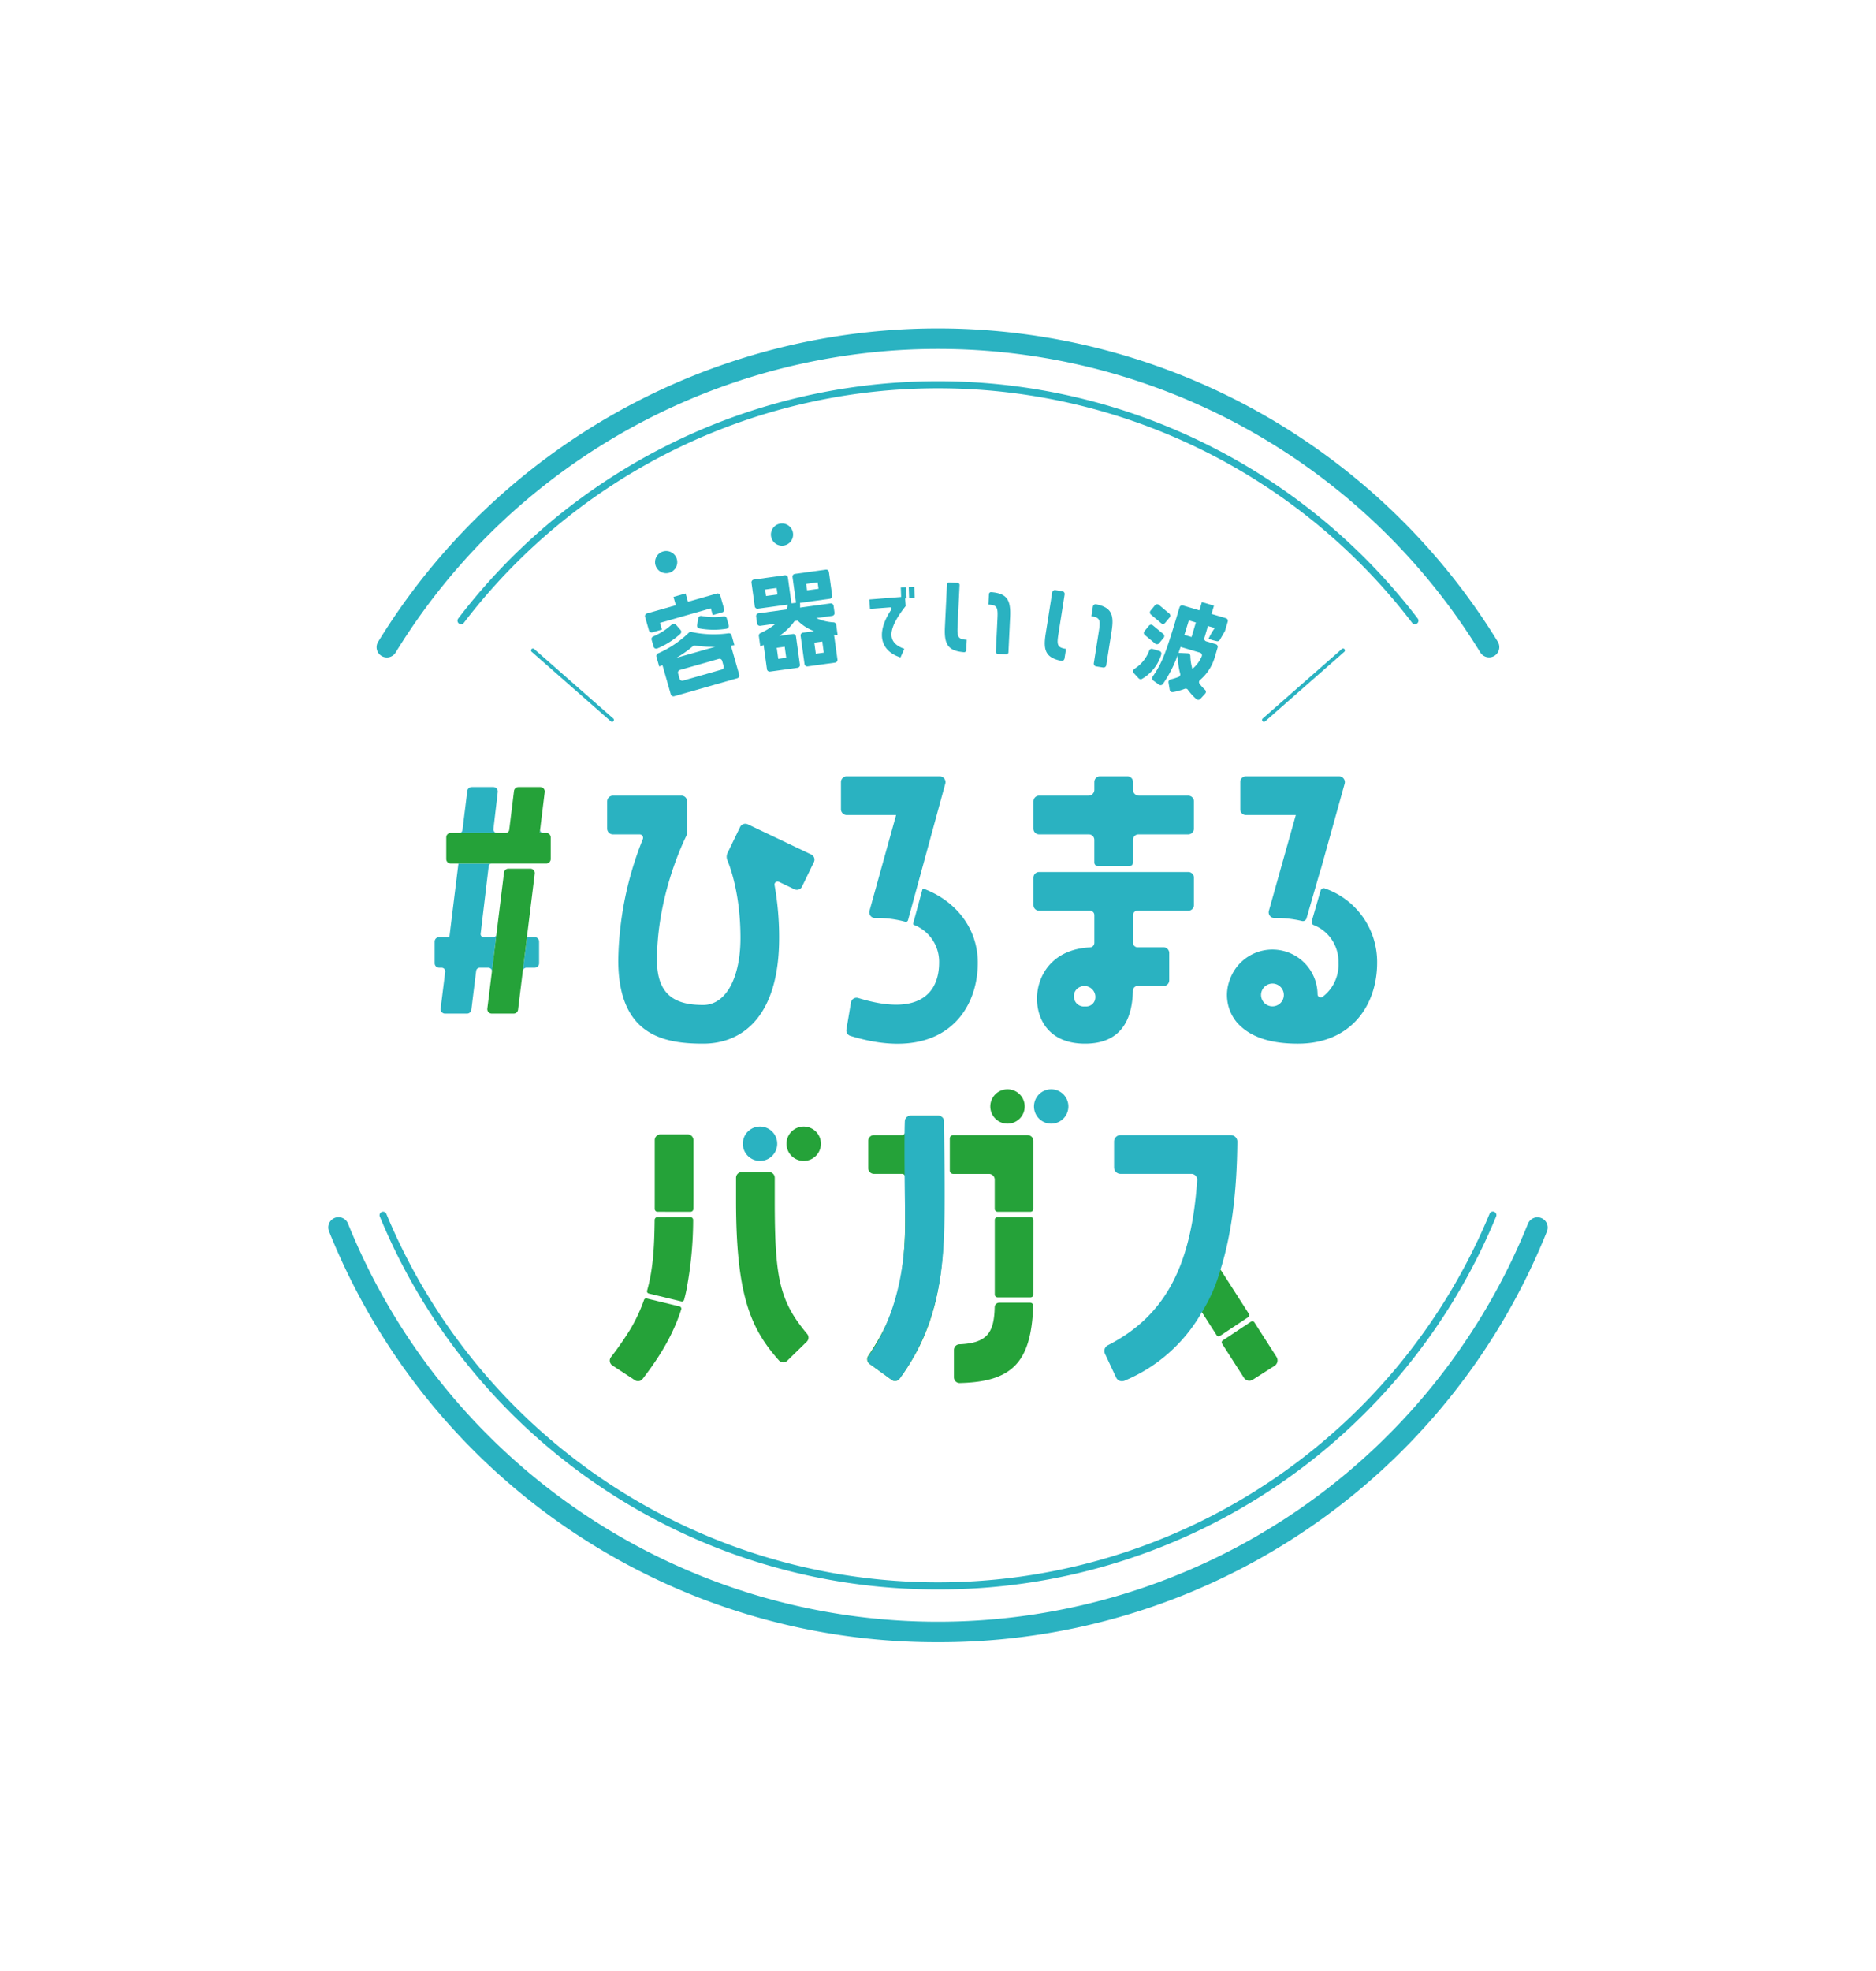 <svg xmlns="http://www.w3.org/2000/svg" xmlns:xlink="http://www.w3.org/1999/xlink" width="450" height="472.592" viewBox="0 0 450 472.592"><defs><clipPath id="a"><rect width="450" height="472.592" fill="none"/></clipPath></defs><g clip-path="url(#a)"><path d="M221.251,213.348l-2.212,8.128a.273.273,0,0,0,.155.318,9.468,9.468,0,0,1,6.071,9.072c0,6.665-4.117,13.166-19.391,8.476a1.36,1.36,0,0,0-1.753,1.059l-1.093,6.493a1.366,1.366,0,0,0,.938,1.524c21.53,6.616,30.581-5.3,30.581-17.552,0-8.227-5.275-14.819-12.921-17.709a.286.286,0,0,0-.375.191" fill="#2ab2c1"/><path d="M214.952,195.459l-6.38,22.963a1.366,1.366,0,0,0,1.311,1.735,25.63,25.63,0,0,1,7.245.888.54.54,0,0,0,.678-.38l8.942-32.728a1.387,1.387,0,0,0-1.336-1.761H203.1a1.378,1.378,0,0,0-1.379,1.378v6.526a1.378,1.378,0,0,0,1.379,1.379Z" fill="#2ab2c1"/><path d="M298.855,195.459h11.974l-6.457,22.958a1.368,1.368,0,0,0,1.316,1.74,26.642,26.642,0,0,1,6.6.709.908.908,0,0,0,1.105-.623l3.406-11.8.031.01,5.716-20.512a1.389,1.389,0,0,0-1.338-1.762H298.855a1.348,1.348,0,0,0-1.348,1.348v6.587a1.348,1.348,0,0,0,1.348,1.348" fill="#2ab2c1"/><path d="M316.771,213.577l-2.119,7.344a.769.769,0,0,0,.436.907,9.432,9.432,0,0,1,5.968,9.039,9.65,9.65,0,0,1-3.812,8.195.763.763,0,0,1-1.2-.607,10.83,10.83,0,0,0-21.03-3.547,10.256,10.256,0,0,0,1.633,10.227c3.781,4.383,9.969,5.156,14.695,5.156,12.807,0,18.994-9.282,18.994-19.424a18.659,18.659,0,0,0-12.552-17.809.783.783,0,0,0-1.014.519m-8.951,25.886a2.732,2.732,0,1,1-5.156-1.806,2.732,2.732,0,0,1,5.156,1.806" fill="#2ab2c1"/><path d="M194.6,204.927l-15.22-7.241a1.392,1.392,0,0,0-1.851.65l-3,6.192a2.135,2.135,0,0,0-.062,1.744c.907,2.2,3.149,8.657,3.149,18.665,0,9.626-3.523,16.072-8.937,16.072-6.361,0-11.087-2.062-11.087-10.743,0-14.656,5.755-27.189,6.988-29.706a2.287,2.287,0,0,0,.231-1.008v-7.385a1.349,1.349,0,0,0-1.348-1.349H147.018a1.374,1.374,0,0,0-1.374,1.375v6.532a1.375,1.375,0,0,0,1.374,1.375h6.4a.83.83,0,0,1,.779,1.136,80.828,80.828,0,0,0-5.891,29.03c0,18.049,10.914,20.024,20.369,20.024,9.539,0,18.219-6.7,18.219-25.353a71.172,71.172,0,0,0-1.1-12.665.732.732,0,0,1,1.034-.8l3.739,1.793a1.359,1.359,0,0,0,1.811-.633l2.852-5.886a1.359,1.359,0,0,0-.639-1.82" fill="#2ab2c1"/><path d="M118.36,198.794l1.037-8.847a1.068,1.068,0,0,0-1.061-1.193h-5.187a1.068,1.068,0,0,0-1.06.938l-1.161,9.4a.755.755,0,0,1-.748.661h9.034a.86.86,0,0,1-.854-.96" fill="#2ab2c1"/><path d="M119.071,224.118a.71.71,0,0,1-.7.622H115.99a.71.71,0,0,1-.7-.793l1.936-16.235a.71.71,0,0,1,.7-.625h-7.962l-2.173,17.653h-2.462a1.069,1.069,0,0,0-1.069,1.069v5.2a1.069,1.069,0,0,0,1.069,1.068h.6a.866.866,0,0,1,.859.971l-1.091,8.829a1.069,1.069,0,0,0,1.061,1.2h5.248a1.068,1.068,0,0,0,1.06-.937l1.149-9.3a.865.865,0,0,1,.858-.759h2.06a.86.86,0,0,1,.854.925l2.1-17.127Z" fill="#2ab2c1"/><path d="M122.154,198.994l1.139-9.3a1.068,1.068,0,0,1,1.061-.938h0a1.068,1.068,0,0,0-1.06.937L122.143,199a.86.86,0,0,1-.853.755h0a.865.865,0,0,0,.859-.76" fill="#2ab2c1"/><path d="M130.3,199.754a.749.749,0,0,1-.744-.8l-.1.8Z" fill="#2ab2c1"/><path d="M123.21,243.073h0a1.068,1.068,0,0,0,1.06-.937l1.149-9.3a.864.864,0,0,1,.858-.759h1.969a1.068,1.068,0,0,0,1.068-1.068v-5.2a1.069,1.069,0,0,0-1.068-1.069H126.4l-2.131,17.395a1.068,1.068,0,0,1-1.06.938" fill="#2ab2c1"/><path d="M130.661,189.953l-1.106,8.954c0,.016.006.03.005.046l1.1-9a1.068,1.068,0,0,0-1.06-1.2h0a1.068,1.068,0,0,1,1.06,1.2" fill="#25a239"/><path d="M131.786,206.774a1.065,1.065,0,0,1-.755.313,1.065,1.065,0,0,0,.755-.313" fill="#25a239"/><path d="M126.4,224.74l1.231-10.044L126.4,224.74Z" fill="#25a239"/><path d="M131.031,199.754a1.065,1.065,0,0,1,.755.313,1.065,1.065,0,0,0-.755-.313" fill="#25a239"/><path d="M116.9,241.873l1.09-8.829c0-.016,0-.03,0-.046l-1.087,8.876a1.068,1.068,0,0,0,1.06,1.2h0a1.068,1.068,0,0,1-1.06-1.2" fill="#25a239"/><path d="M131.031,199.754h-1.569l.1-.8c0-.016-.006-.03,0-.046l1.1-8.954a1.068,1.068,0,0,0-1.06-1.2h-5.247a1.069,1.069,0,0,0-1.061.938l-1.139,9.3a.865.865,0,0,1-.859.76H108.112a1.068,1.068,0,0,0-1.068,1.068v5.2a1.068,1.068,0,0,0,1.068,1.068h22.919a1.069,1.069,0,0,0,1.068-1.068v-5.2a1.069,1.069,0,0,0-1.068-1.068" fill="#25a239"/><path d="M121.95,208.327a1.057,1.057,0,0,0-1.049.928l-.815,6.616L117.988,233c0,.016.006.03,0,.046l-1.09,8.828a1.068,1.068,0,0,0,1.06,1.2h5.248a1.069,1.069,0,0,0,1.06-.939L126.4,224.74h-.006l1.236-10.044.635-5.183a1.057,1.057,0,0,0-1.049-1.186Z" fill="#25a239"/><path d="M295.249,272.223H268.772a1.537,1.537,0,0,0-1.537,1.537v6.208a1.538,1.538,0,0,0,1.537,1.537h17a1.406,1.406,0,0,1,1.4,1.5c-1.356,19.665-7.058,32.283-21.412,39.607a1.54,1.54,0,0,0-.717,2.022l2.683,5.717a1.546,1.546,0,0,0,2.008.768,38.242,38.242,0,0,0,18.564-16.438l3.373-4.393,1.1-5.834c2.559-8.169,3.928-18.162,4.033-30.663a1.555,1.555,0,0,0-1.544-1.565" fill="#2ab2c1"/><path d="M306.2,325.414l-5.314-8.291a.572.572,0,0,0-.8-.168l-6.776,4.5a.573.573,0,0,0-.166.786l5.239,8.168a1.536,1.536,0,0,0,2.119.466l5.229-3.333a1.536,1.536,0,0,0,.468-2.125" fill="#25a239"/><path d="M299.577,315.088l-6.817-10.636a38.786,38.786,0,0,1-4.468,10.226l3.544,5.526a.572.572,0,0,0,.8.168l6.778-4.5a.573.573,0,0,0,.165-.786" fill="#25a239"/><path d="M226.428,272.223H226.4v-3.275a1.366,1.366,0,0,0-1.366-1.367h-6.548a1.367,1.367,0,0,0-1.367,1.367v2.527a.748.748,0,0,1-.748.748h-6.737a1.367,1.367,0,0,0-1.367,1.367v6.548a1.367,1.367,0,0,0,1.367,1.367h6.737a.747.747,0,0,1,.748.748v10.081c0,15.616-2.78,23.765-8.876,32.848a1.37,1.37,0,0,0,.321,1.875l5.313,3.846a1.376,1.376,0,0,0,1.908-.29c7.18-9.769,10.615-20.628,10.615-38.279V281.505h.025Z" fill="#25a239"/><path d="M246.523,272.223h-17.9a.8.8,0,0,0-.794.8v7.692a.8.8,0,0,0,.794.8h8.615a1.367,1.367,0,0,1,1.367,1.366v7.021a.7.7,0,0,0,.7.7h7.874a.7.7,0,0,0,.7-.7v-16.3a1.367,1.367,0,0,0-1.367-1.367" fill="#25a239"/><path d="M237.544,265.347a4.126,4.126,0,1,1,4.125,4.126,4.125,4.125,0,0,1-4.125-4.126" fill="#25a239"/><path d="M248.024,265.347a4.126,4.126,0,1,1,4.126,4.126,4.126,4.126,0,0,1-4.126-4.126" fill="#2ab2c1"/><path d="M218.409,267.582h6.651a1.361,1.361,0,0,1,1.367,1.336c.08,4.893.327,21.889-.023,28.4-.4,7.43-1.407,20.783-10.615,33.3a1.375,1.375,0,0,1-1.907.289l-5.231-3.788a1.36,1.36,0,0,1-.308-1.9c2.4-3.264,9.071-14.05,8.779-32.88-.237-15.309-.158-21.208-.079-23.439a1.365,1.365,0,0,1,1.366-1.313" fill="#2ab2c1"/><path d="M247.881,310.45c0-3.005.007-14.88.008-17.887a.7.7,0,0,0-.7-.695h-7.873a.7.7,0,0,0-.7.7v17.866a.7.7,0,0,0,.7.7h7.865a.694.694,0,0,0,.7-.693" fill="#25a239"/><path d="M238.6,313.483c-.149,5.993-1.688,8.637-8.494,8.906a1.359,1.359,0,0,0-1.291,1.363v6.556a1.371,1.371,0,0,0,1.393,1.371c12.59-.3,17.152-4.953,17.631-18.522a.721.721,0,0,0-.709-.743h-7.452a1.086,1.086,0,0,0-1.078,1.069" fill="#25a239"/><path d="M178.179,274.285a4.126,4.126,0,1,1,4.126,4.126,4.126,4.126,0,0,1-4.126-4.126" fill="#2ab2c1"/><path d="M188.66,274.285a4.126,4.126,0,1,1,4.126,4.126,4.126,4.126,0,0,1-4.126-4.126" fill="#25a239"/><path d="M165.626,290.6a.685.685,0,0,0,.691-.676c.011-1.055.016-2.139.016-3.258V273.42a1.368,1.368,0,0,0-1.368-1.368H158.42a1.368,1.368,0,0,0-1.368,1.368v13.243c0,1.125,0,2.2-.005,3.249a.682.682,0,0,0,.689.685Z" fill="#25a239"/><path d="M193.6,319.89c-6.649-7.947-7.76-13.357-7.76-32.024v-5.422a1.369,1.369,0,0,0-1.368-1.369h-6.546a1.369,1.369,0,0,0-1.368,1.369v5.422c0,22.526,3.382,30.66,10.3,38.4a1.377,1.377,0,0,0,1.978.061l4.687-4.565a1.377,1.377,0,0,0,.081-1.869" fill="#25a239"/><path d="M163.433,312.1a.549.549,0,0,0,.665-.384c.195-.722.416-1.614.6-2.554,0-.01,0-.015,0-.024a90.562,90.562,0,0,0,1.573-16.551.7.7,0,0,0-.692-.718h-7.86a.7.7,0,0,0-.687.691c-.068,6.621-.386,11.9-1.813,16.965a.548.548,0,0,0,.4.686Z" fill="#25a239"/><path d="M155.135,311.4a.549.549,0,0,0-.652.349,38.659,38.659,0,0,1-3.383,7.182,74.3,74.3,0,0,1-4.532,6.512,1.372,1.372,0,0,0,.31,2L152.3,331a1.386,1.386,0,0,0,1.845-.314c4.557-5.9,7.444-11.025,9.261-16.667a.565.565,0,0,0-.4-.719Z" fill="#25a239"/><path d="M285.026,209.123H249.254a1.365,1.365,0,0,0-1.365,1.365v6.553a1.365,1.365,0,0,0,1.365,1.365h12.211a1.034,1.034,0,0,1,1.034,1.035v6.683a1.088,1.088,0,0,1-1.052,1.074c-9.262.462-12.7,7.042-12.7,12.264,0,5.156,3.007,10.828,11.517,10.828,9.934,0,11.353-7.618,11.5-12.759a1.114,1.114,0,0,1,1.12-1.078H279.1a1.365,1.365,0,0,0,1.366-1.366v-6.549a1.365,1.365,0,0,0-1.366-1.366h-6.236a1.079,1.079,0,0,1-1.078-1.079v-6.652a1.034,1.034,0,0,1,1.034-1.035h12.211a1.365,1.365,0,0,0,1.365-1.365v-6.553a1.365,1.365,0,0,0-1.365-1.365m-22.419,30.79a2.209,2.209,0,0,1-2.341,1.44,2.369,2.369,0,0,1-2.665-2.407,2.345,2.345,0,0,1,1.358-2.221,2.628,2.628,0,0,1,3.648,3.188" fill="#2ab2c1"/><path d="M285.026,190.818H273.188a1.407,1.407,0,0,1-1.408-1.407v-1.886a1.349,1.349,0,0,0-1.349-1.349h-6.583a1.349,1.349,0,0,0-1.349,1.349v1.886a1.408,1.408,0,0,1-1.408,1.407H249.254a1.365,1.365,0,0,0-1.365,1.365v6.551a1.366,1.366,0,0,0,1.365,1.366h11.94a1.305,1.305,0,0,1,1.3,1.3v5.437a.878.878,0,0,0,.877.878H270.9a.877.877,0,0,0,.878-.878V201.4a1.306,1.306,0,0,1,1.306-1.3h11.94a1.366,1.366,0,0,0,1.365-1.366v-6.551a1.365,1.365,0,0,0-1.365-1.365" fill="#2ab2c1"/><path d="M224.992,381.17A144.507,144.507,0,0,1,91.1,291.727a.848.848,0,0,1,1.566-.649,143.235,143.235,0,0,0,264.659-.038.848.848,0,0,1,1.566.649,144.5,144.5,0,0,1-133.9,89.481" fill="#2ab2c1"/><path d="M357.189,157.646a2.461,2.461,0,0,1-2.1-1.171,152.643,152.643,0,0,0-260.184,0,2.459,2.459,0,1,1-4.189-2.576,157.562,157.562,0,0,1,268.562,0,2.459,2.459,0,0,1-2.092,3.747" fill="#2ab2c1"/><path d="M339.4,149.694a.844.844,0,0,1-.674-.333,143.116,143.116,0,0,0-227.462,0,.848.848,0,1,1-1.348-1.03,144.813,144.813,0,0,1,230.158,0,.848.848,0,0,1-.674,1.363" fill="#2ab2c1"/><path d="M225,393.827A156.913,156.913,0,0,1,78.946,295.346,2.458,2.458,0,1,1,83.5,293.5a152.63,152.63,0,0,0,283,0,2.458,2.458,0,1,1,4.556,1.845A156.916,156.916,0,0,1,225,393.827" fill="#2ab2c1"/><path d="M164.457,142.324l.569,1.992,6.926-1.973a.662.662,0,0,1,.818.456l.925,3.248a.661.661,0,0,1-.455.818l-2.271.647-.46-1.615-12.191,3.475.46,1.615-2.3.653a.661.661,0,0,1-.818-.455l-.926-3.248a.662.662,0,0,1,.456-.818l6.926-1.974-.567-1.992Zm-7.784,10.32a15.937,15.937,0,0,0,4.494-2.892.655.655,0,0,1,.95.033l1.121,1.287a.665.665,0,0,1-.028.916,18.828,18.828,0,0,1-5.56,3.529.661.661,0,0,1-.878-.443l-.47-1.65a.655.655,0,0,1,.371-.78m1.158,4.058a25.056,25.056,0,0,0,7.409-4.978.613.613,0,0,1,.6-.172,25.335,25.335,0,0,0,8.919.324.664.664,0,0,1,.728.468l.673,2.36c-.276.049-.562.072-.838.122l2,7.007a.661.661,0,0,1-.455.818l-15.145,4.315a.662.662,0,0,1-.818-.455l-2-7.007c-.235.1-.488.228-.776.338l-.673-2.36a.666.666,0,0,1,.374-.78m13.733-1.591a28.063,28.063,0,0,1-4.843-.295.605.605,0,0,0-.508.148,26.535,26.535,0,0,1-3.961,2.8Zm2.021,4.643-.365-1.283a.663.663,0,0,0-.818-.455l-9.3,2.65a.662.662,0,0,0-.456.818l.366,1.284a.661.661,0,0,0,.818.455l9.3-2.651a.662.662,0,0,0,.455-.818m-5.3-12.032a15.993,15.993,0,0,0,5.32.1.655.655,0,0,1,.725.467l.47,1.649a.661.661,0,0,1-.513.839,18.783,18.783,0,0,1-6.559-.074.666.666,0,0,1-.507-.763l.274-1.684a.656.656,0,0,1,.79-.53" fill="#2ab2c1"/><path d="M190.953,144.548l-.849-6.165a.662.662,0,0,1,.565-.746l7.422-1.024a.663.663,0,0,1,.746.566l.783,5.674a.662.662,0,0,1-.565.746l-7.163.988a5.293,5.293,0,0,1,.013,1.129l7.3-1.008a.662.662,0,0,1,.746.565l.233,1.683a.662.662,0,0,1-.566.746l-3.807.526a11.223,11.223,0,0,0,4.142,1.021.667.667,0,0,1,.625.563l.338,2.458c-.313-.013-.593,0-.85-.024l.815,5.915a.662.662,0,0,1-.565.746l-6.59.909a.662.662,0,0,1-.746-.566l-.935-6.783a.662.662,0,0,1,.565-.746l2.642-.364a11.079,11.079,0,0,1-3.906-2.513l-.748.1a14.515,14.515,0,0,1-3.663,3.556l3.254-.449a.661.661,0,0,1,.746.566l.936,6.784a.662.662,0,0,1-.565.746l-6.59.909a.662.662,0,0,1-.747-.565l-.8-5.831c-.262.147-.527.27-.793.392l-.35-2.543a.665.665,0,0,1,.384-.684,17.108,17.108,0,0,0,3.674-2.258l-3.725.514a.662.662,0,0,1-.746-.566l-.233-1.682a.663.663,0,0,1,.566-.747l6.775-.934A3.194,3.194,0,0,0,188.9,145l-7.108.979a.662.662,0,0,1-.746-.565l-.783-5.674a.662.662,0,0,1,.565-.746l7.422-1.025a.662.662,0,0,1,.746.565l.85,6.165Zm-4.454-1.985-.215-1.553-2.745.379.215,1.553Zm1.728,12.531-1.913.264.368,2.661,1.913-.264Zm5.155-15.063.215,1.553,2.743-.379-.213-1.552Zm3.856,13.82-1.913.264.367,2.661,1.913-.263Z" fill="#2ab2c1"/><path d="M216.154,143.166l-.082-2.308,1.3-.046.094,2.686-.356.012.126,1.845c-5.028,6.373-3.908,8.98-.315,10.242l-.915,2.069c-4.467-1.412-6.244-5.425-2.205-11.478a.334.334,0,0,0-.29-.527l-4.821.37-.163-2.263Zm3.15-2.42.094,2.686-1.322.045-.094-2.685Z" fill="#2ab2c1"/><path d="M229.7,150.1c-.127,2.628.068,3.226,2.193,3.329l-.121,2.514a.507.507,0,0,1-.542.472c-3.943-.317-4.765-2.016-4.573-6.013l.494-10.244a.493.493,0,0,1,.515-.468l2.037.1a.493.493,0,0,1,.468.515Zm7.512-7.621a.507.507,0,0,1,.542-.473c3.915.316,4.738,1.989,4.543,6.011l-.4,8.427a.493.493,0,0,1-.515.468l-2.037-.1a.491.491,0,0,1-.467-.515l.384-8.008c.127-2.628-.069-3.2-2.166-3.3Z" fill="#2ab2c1"/><path d="M253.883,152.074c-.409,2.6-.279,3.215,1.825,3.545l-.363,2.307a.68.68,0,0,1-.8.559c-3.73-.761-4.336-2.545-3.723-6.438l1.565-9.961a.671.671,0,0,1,.768-.559l1.66.261a.67.67,0,0,1,.559.768Zm8.265-6.594a.679.679,0,0,1,.8-.559c3.7.755,4.312,2.516,3.7,6.434l-1.283,8.162a.671.671,0,0,1-.767.56l-1.662-.26a.673.673,0,0,1-.56-.768l1.217-7.747c.41-2.6.275-3.19-1.8-3.515Z" fill="#2ab2c1"/><path d="M278.555,156.951a10.074,10.074,0,0,1-4.571,5.825.667.667,0,0,1-.846-.1l-1.179-1.267a.658.658,0,0,1,.111-.977,8.849,8.849,0,0,0,3.6-4.409.643.643,0,0,1,.791-.391l1.652.488a.659.659,0,0,1,.44.831m.567-3.992-1.1,1.315a.652.652,0,0,1-.916.083l-2.494-2.071a.651.651,0,0,1-.087-.915l1.086-1.32a.652.652,0,0,1,.918-.088l2.51,2.075a.652.652,0,0,1,.085.921m1.447-4.89-1.1,1.317a.65.65,0,0,1-.918.081l-2.491-2.093a.652.652,0,0,1-.084-.912l1.087-1.32a.651.651,0,0,1,.921-.086l2.507,2.1a.652.652,0,0,1,.081.918m10.622-2.824-.588,1.986,3.456,1.021a.652.652,0,0,1,.44.81l-.651,2.2a.683.683,0,0,1-.061.142L292.6,153.46a.651.651,0,0,1-.749.3,11.035,11.035,0,0,1-1.951-.577,15.06,15.06,0,0,1,1.489-2.568l-1.639-.483L288.9,153a.651.651,0,0,0,.44.809l2.294.678a.652.652,0,0,1,.44.81l-.673,2.274a11.335,11.335,0,0,1-3.544,5.5.645.645,0,0,0-.134.867,9.571,9.571,0,0,0,1.307,1.466.656.656,0,0,1,.064.929l-1.166,1.289a.667.667,0,0,1-.921.06,12.711,12.711,0,0,1-2.074-2.264.624.624,0,0,0-.747-.228,15.844,15.844,0,0,1-2.841.781.665.665,0,0,1-.766-.545l-.283-1.762a.656.656,0,0,1,.5-.73,16.134,16.134,0,0,0,1.926-.6.644.644,0,0,0,.365-.788,18.5,18.5,0,0,1-.594-4.447,29.156,29.156,0,0,1-3.549,6.934.661.661,0,0,1-.92.163l-1.4-1a.657.657,0,0,1-.151-.907c2.411-3.5,3.273-5.892,6.454-16.633a.662.662,0,0,1,.813-.452l3.965,1.173.588-1.987Zm-8,9.894-.509,1.425,2.237.111a.648.648,0,0,1,.61.644,12.286,12.286,0,0,0,.483,3.091,7.943,7.943,0,0,0,2.249-3.009.657.657,0,0,0-.418-.887Zm1.969-6.365c-.373,1.261-.741,2.407-1.059,3.48l1.718.508,1.033-3.489Z" fill="#2ab2c1"/><path d="M162.323,133.98a2.661,2.661,0,1,1-3.359-1.7,2.66,2.66,0,0,1,3.359,1.7" fill="#2ab2c1"/><path d="M190.213,127.79a2.662,2.662,0,1,1-3.04-2.219,2.66,2.66,0,0,1,3.04,2.219" fill="#2ab2c1"/><path d="M147.157,172.955a.466.466,0,0,1-.657.019l-18.944-16.642a.449.449,0,1,1,.592-.673L147.092,172.3a.467.467,0,0,1,.065.654" fill="#2ab2c1"/><path d="M302.841,172.955a.466.466,0,0,0,.657.019l18.944-16.642a.449.449,0,1,0-.592-.673L302.906,172.3a.467.467,0,0,0-.065.654" fill="#2ab2c1"/></g></svg>